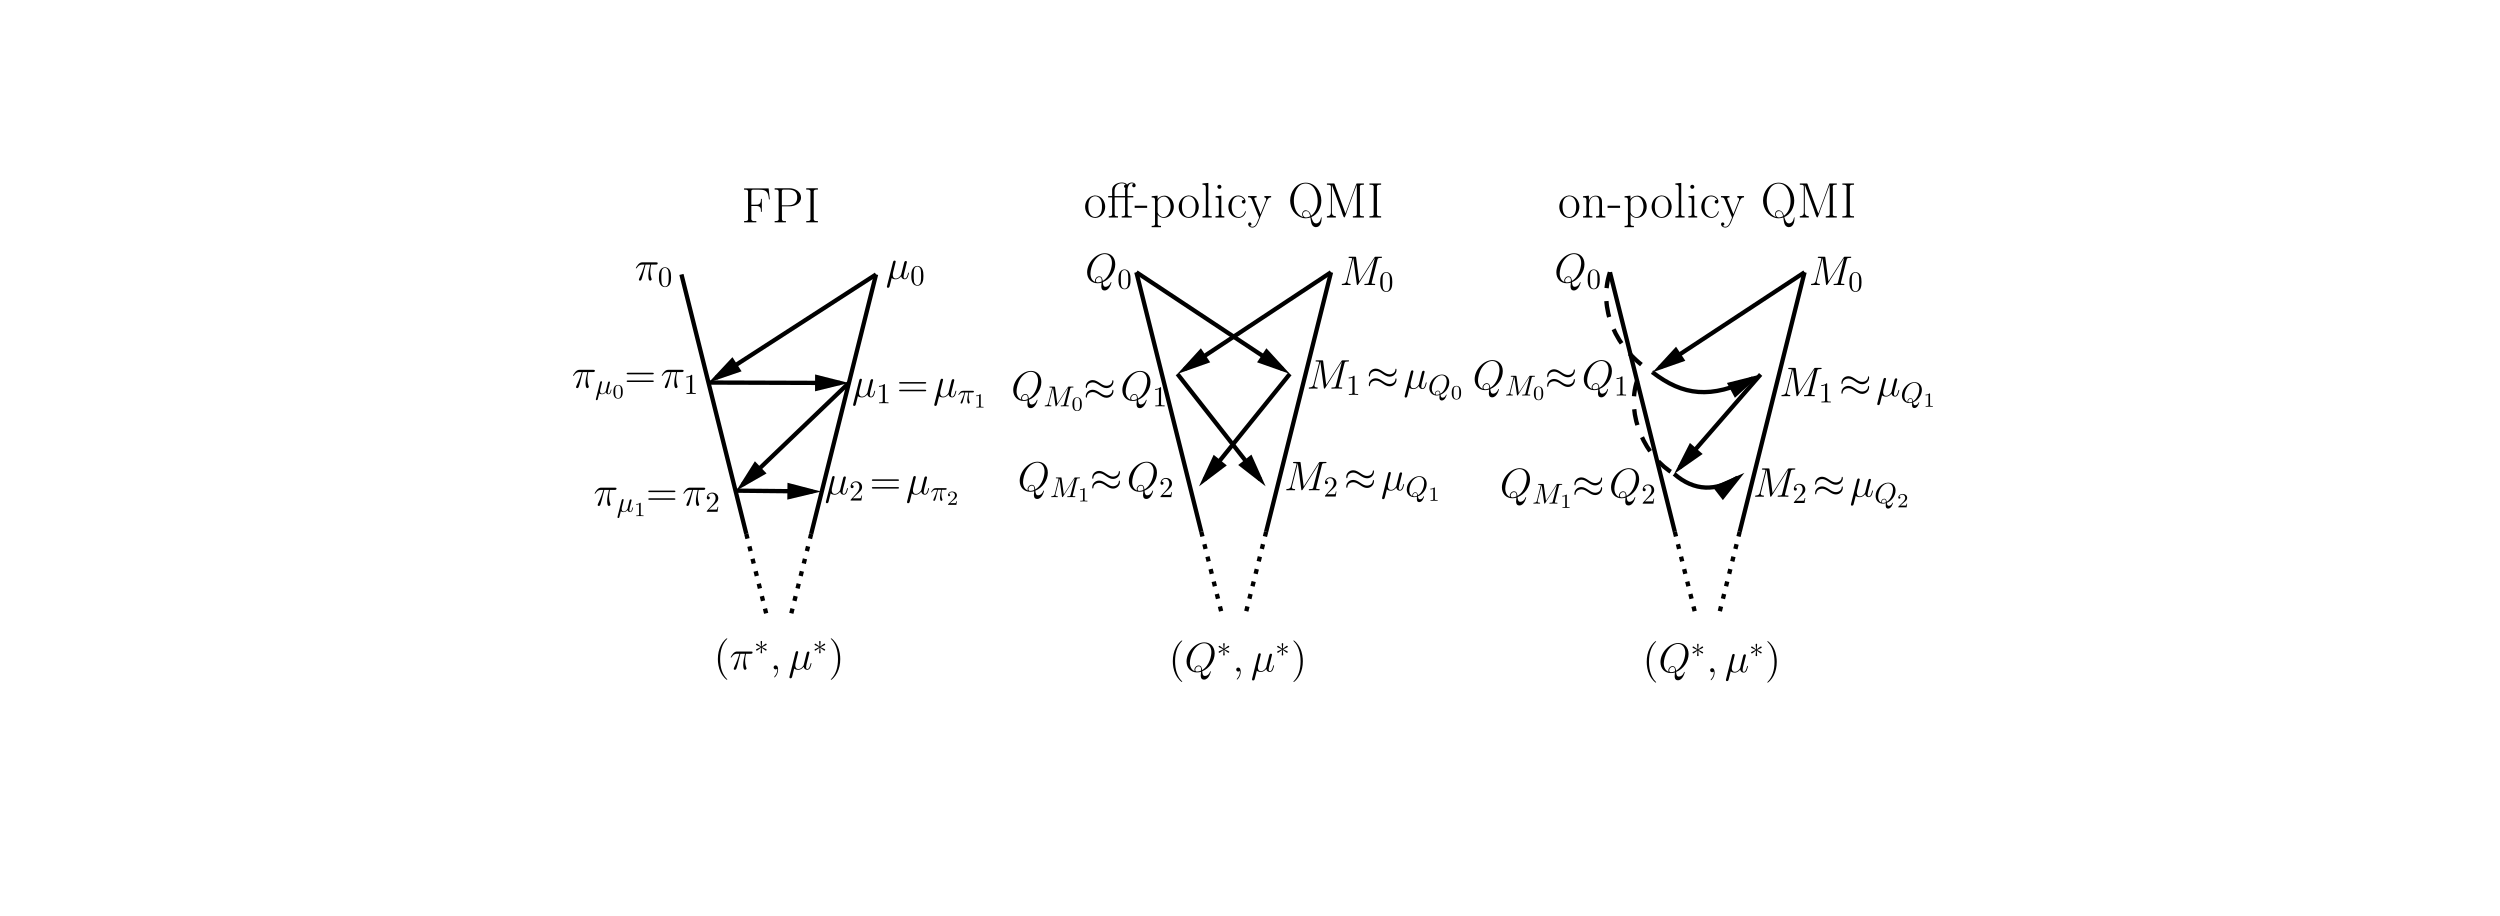 <?xml version="1.0" encoding="UTF-8"?>
<svg xmlns="http://www.w3.org/2000/svg" xmlns:xlink="http://www.w3.org/1999/xlink" width="481.91pt" height="176.625pt" viewBox="0 -60 481.91 316.625" version="1.1">
<defs>
<g>
<symbol overflow="visible" id="glyph0-0">
<path style="stroke:none;" d=""/>
</symbol>
<symbol overflow="visible" id="glyph0-1">
<path style="stroke:none;" d="M 4.656 3.484 C 4.656 3.438 4.656 3.406 4.422 3.172 C 2.984 1.719 2.188 -0.641 2.188 -3.578 C 2.188 -6.359 2.859 -8.75 4.516 -10.438 C 4.656 -10.578 4.656 -10.594 4.656 -10.641 C 4.656 -10.734 4.594 -10.75 4.531 -10.75 C 4.344 -10.75 3.172 -9.719 2.469 -8.312 C 1.734 -6.875 1.406 -5.328 1.406 -3.578 C 1.406 -2.297 1.609 -0.594 2.359 0.953 C 3.203 2.672 4.375 3.594 4.531 3.594 C 4.594 3.594 4.656 3.578 4.656 3.484 Z M 4.656 3.484 "/>
</symbol>
<symbol overflow="visible" id="glyph0-2">
<path style="stroke:none;" d="M 4.047 -3.578 C 4.047 -4.656 3.906 -6.438 3.094 -8.109 C 2.25 -9.828 1.078 -10.75 0.922 -10.75 C 0.859 -10.75 0.781 -10.734 0.781 -10.641 C 0.781 -10.594 0.781 -10.578 1.031 -10.328 C 2.469 -8.875 3.266 -6.516 3.266 -3.578 C 3.266 -0.797 2.594 1.594 0.938 3.281 C 0.781 3.406 0.781 3.438 0.781 3.484 C 0.781 3.578 0.859 3.594 0.922 3.594 C 1.109 3.594 2.281 2.562 2.984 1.156 C 3.719 -0.297 4.047 -1.844 4.047 -3.578 Z M 4.047 -3.578 "/>
</symbol>
<symbol overflow="visible" id="glyph0-3">
<path style="stroke:none;" d="M 9.688 -4.641 C 9.891 -4.641 10.141 -4.641 10.141 -4.906 C 10.141 -5.172 9.891 -5.172 9.688 -5.172 L 1.234 -5.172 C 1.031 -5.172 0.781 -5.172 0.781 -4.922 C 0.781 -4.641 1.016 -4.641 1.234 -4.641 Z M 9.688 -1.984 C 9.891 -1.984 10.141 -1.984 10.141 -2.234 C 10.141 -2.516 9.891 -2.516 9.688 -2.516 L 1.234 -2.516 C 1.031 -2.516 0.781 -2.516 0.781 -2.25 C 0.781 -1.984 1.016 -1.984 1.234 -1.984 Z M 9.688 -1.984 "/>
</symbol>
<symbol overflow="visible" id="glyph1-0">
<path style="stroke:none;" d=""/>
</symbol>
<symbol overflow="visible" id="glyph1-1">
<path style="stroke:none;" d="M 3.719 -5.406 L 5.328 -5.406 C 4.953 -3.797 4.703 -2.75 4.703 -1.609 C 4.703 -1.406 4.703 0.141 5.297 0.141 C 5.594 0.141 5.859 -0.125 5.859 -0.375 C 5.859 -0.438 5.859 -0.469 5.75 -0.688 C 5.359 -1.672 5.359 -2.906 5.359 -3.016 C 5.359 -3.094 5.359 -4.109 5.672 -5.406 L 7.266 -5.406 C 7.453 -5.406 7.938 -5.406 7.938 -5.859 C 7.938 -6.188 7.656 -6.188 7.406 -6.188 L 2.688 -6.188 C 2.359 -6.188 1.859 -6.188 1.203 -5.484 C 0.828 -5.062 0.375 -4.297 0.375 -4.219 C 0.375 -4.125 0.438 -4.109 0.531 -4.109 C 0.625 -4.109 0.641 -4.141 0.719 -4.234 C 1.469 -5.406 2.203 -5.406 2.562 -5.406 L 3.391 -5.406 C 3.062 -4.328 2.719 -3.078 1.531 -0.578 C 1.422 -0.344 1.422 -0.312 1.422 -0.234 C 1.422 0.078 1.672 0.141 1.812 0.141 C 2.219 0.141 2.344 -0.234 2.516 -0.828 C 2.734 -1.562 2.734 -1.594 2.891 -2.172 Z M 3.719 -5.406 "/>
</symbol>
<symbol overflow="visible" id="glyph1-2">
<path style="stroke:none;" d="M 2.797 0.062 C 2.797 -0.781 2.531 -1.391 1.938 -1.391 C 1.484 -1.391 1.25 -1.016 1.25 -0.703 C 1.25 -0.391 1.469 0 1.953 0 C 2.141 0 2.297 -0.062 2.422 -0.188 C 2.453 -0.219 2.469 -0.219 2.484 -0.219 C 2.516 -0.219 2.516 -0.016 2.516 0.062 C 2.516 0.531 2.422 1.469 1.594 2.391 C 1.438 2.562 1.438 2.594 1.438 2.625 C 1.438 2.703 1.5 2.766 1.578 2.766 C 1.688 2.766 2.797 1.703 2.797 0.062 Z M 2.797 0.062 "/>
</symbol>
<symbol overflow="visible" id="glyph1-3">
<path style="stroke:none;" d="M 2.062 -0.312 C 2.422 0.016 2.953 0.141 3.438 0.141 C 4.359 0.141 4.984 -0.469 5.328 -0.922 C 5.469 -0.156 6.062 0.141 6.562 0.141 C 7 0.141 7.344 -0.109 7.609 -0.625 C 7.828 -1.125 8.031 -2 8.031 -2.047 C 8.031 -2.125 7.969 -2.188 7.891 -2.188 C 7.766 -2.188 7.75 -2.109 7.688 -1.891 C 7.469 -1.047 7.203 -0.141 6.609 -0.141 C 6.203 -0.141 6.172 -0.516 6.172 -0.797 C 6.172 -1.141 6.297 -1.656 6.391 -2.078 L 6.797 -3.625 C 6.859 -3.906 7.016 -4.547 7.078 -4.812 C 7.172 -5.156 7.328 -5.766 7.328 -5.828 C 7.328 -6.031 7.156 -6.188 6.938 -6.188 C 6.812 -6.188 6.516 -6.125 6.391 -5.688 L 5.391 -1.703 C 5.328 -1.422 5.328 -1.391 5.141 -1.156 C 4.969 -0.922 4.406 -0.141 3.5 -0.141 C 2.703 -0.141 2.438 -0.734 2.438 -1.406 C 2.438 -1.828 2.562 -2.328 2.625 -2.562 L 3.266 -5.156 C 3.344 -5.422 3.453 -5.875 3.453 -5.969 C 3.453 -6.203 3.266 -6.328 3.078 -6.328 C 2.953 -6.328 2.641 -6.281 2.531 -5.828 L 0.438 2.484 C 0.438 2.547 0.406 2.641 0.406 2.719 C 0.406 2.938 0.578 3.078 0.781 3.078 C 1.203 3.078 1.297 2.75 1.391 2.359 Z M 2.062 -0.312 "/>
</symbol>
<symbol overflow="visible" id="glyph1-4">
<path style="stroke:none;" d="M 6.109 -0.094 C 8.578 -1.078 10.406 -3.688 10.406 -6.281 C 10.406 -8.656 8.859 -10.094 6.859 -10.094 C 3.781 -10.094 0.688 -6.797 0.688 -3.484 C 0.688 -1.234 2.188 0.297 4.266 0.297 C 4.75 0.297 5.219 0.234 5.688 0.094 C 5.594 0.953 5.594 1.016 5.594 1.297 C 5.594 1.703 5.594 2.781 6.734 2.781 C 8.453 2.781 9.078 0.094 9.078 0.016 C 9.078 -0.078 9.016 -0.125 8.953 -0.125 C 8.859 -0.125 8.828 -0.062 8.797 0.094 C 8.484 1 7.734 1.516 7.094 1.516 C 6.375 1.516 6.188 1.016 6.109 -0.094 Z M 3.531 -0.156 C 2.391 -0.547 1.844 -1.734 1.844 -3.062 C 1.844 -4.062 2.219 -5.969 3.172 -7.422 C 4.234 -9.047 5.656 -9.781 6.766 -9.781 C 8.266 -9.781 9.266 -8.578 9.266 -6.719 C 9.266 -5.656 8.766 -2.094 6.062 -0.516 C 6 -1.25 5.797 -2.109 4.844 -2.109 C 4.078 -2.109 3.406 -1.328 3.406 -0.625 C 3.406 -0.469 3.469 -0.266 3.531 -0.156 Z M 5.703 -0.328 C 5.188 -0.094 4.75 -0.016 4.344 -0.016 C 4.203 -0.016 3.703 -0.016 3.703 -0.641 C 3.703 -1.156 4.203 -1.828 4.844 -1.828 C 5.562 -1.828 5.719 -1.328 5.719 -0.609 C 5.719 -0.531 5.719 -0.422 5.703 -0.328 Z M 5.703 -0.328 "/>
</symbol>
<symbol overflow="visible" id="glyph1-5">
<path style="stroke:none;" d="M 13.031 -8.75 C 13.156 -9.234 13.188 -9.375 14.203 -9.375 C 14.469 -9.375 14.609 -9.375 14.609 -9.656 C 14.609 -9.797 14.5 -9.797 14.234 -9.797 L 12.5 -9.797 C 12.156 -9.797 12.141 -9.781 11.984 -9.547 L 6.734 -1.281 L 5.672 -9.484 C 5.625 -9.797 5.609 -9.797 5.234 -9.797 L 3.453 -9.797 C 3.188 -9.797 3.062 -9.797 3.062 -9.531 C 3.062 -9.375 3.188 -9.375 3.406 -9.375 C 4.281 -9.375 4.281 -9.266 4.281 -9.109 C 4.281 -9.078 4.281 -9 4.219 -8.781 L 2.375 -1.469 C 2.203 -0.781 1.875 -0.453 0.922 -0.422 C 0.875 -0.422 0.703 -0.406 0.703 -0.156 C 0.703 0 0.828 0 0.891 0 C 1.172 0 1.906 -0.031 2.188 -0.031 L 2.891 -0.031 C 3.078 -0.031 3.328 0 3.531 0 C 3.625 0 3.781 0 3.781 -0.266 C 3.781 -0.406 3.641 -0.422 3.578 -0.422 C 3.109 -0.438 2.656 -0.516 2.656 -1.031 C 2.656 -1.172 2.656 -1.188 2.719 -1.391 L 4.688 -9.297 L 4.703 -9.297 L 5.891 -0.391 C 5.938 -0.047 5.953 0 6.078 0 C 6.234 0 6.312 -0.109 6.391 -0.25 L 12.156 -9.359 L 10.078 -1.062 C 9.953 -0.562 9.922 -0.422 8.922 -0.422 C 8.656 -0.422 8.5 -0.422 8.5 -0.156 C 8.5 0 8.641 0 8.719 0 C 8.969 0 9.25 -0.031 9.5 -0.031 L 11.188 -0.031 C 11.438 -0.031 11.734 0 11.984 0 C 12.094 0 12.25 0 12.25 -0.266 C 12.25 -0.422 12.125 -0.422 11.906 -0.422 C 11.031 -0.422 11.031 -0.531 11.031 -0.672 C 11.031 -0.688 11.031 -0.781 11.062 -0.906 Z M 13.031 -8.75 "/>
</symbol>
<symbol overflow="visible" id="glyph2-0">
<path style="stroke:none;" d=""/>
</symbol>
<symbol overflow="visible" id="glyph2-1">
<path style="stroke:none;" d="M 2.734 -4.25 C 2.75 -4.391 2.75 -4.641 2.5 -4.641 C 2.328 -4.641 2.203 -4.5 2.234 -4.375 L 2.234 -4.25 L 2.375 -2.703 L 1.094 -3.625 C 1 -3.672 0.984 -3.703 0.922 -3.703 C 0.781 -3.703 0.641 -3.562 0.641 -3.422 C 0.641 -3.266 0.75 -3.219 0.844 -3.172 L 2.266 -2.5 L 0.891 -1.828 C 0.734 -1.75 0.641 -1.703 0.641 -1.562 C 0.641 -1.406 0.781 -1.281 0.922 -1.281 C 0.984 -1.281 1 -1.281 1.25 -1.469 L 2.375 -2.266 L 2.219 -0.594 C 2.219 -0.391 2.406 -0.344 2.484 -0.344 C 2.609 -0.344 2.75 -0.406 2.75 -0.594 L 2.609 -2.266 L 3.875 -1.344 C 3.969 -1.297 3.984 -1.281 4.062 -1.281 C 4.203 -1.281 4.328 -1.422 4.328 -1.562 C 4.328 -1.703 4.234 -1.75 4.109 -1.812 C 3.516 -2.109 3.5 -2.109 2.719 -2.484 L 4.094 -3.156 C 4.25 -3.234 4.328 -3.266 4.328 -3.422 C 4.328 -3.562 4.203 -3.703 4.062 -3.703 C 3.984 -3.703 3.969 -3.703 3.719 -3.516 L 2.609 -2.703 Z M 2.734 -4.25 "/>
</symbol>
<symbol overflow="visible" id="glyph3-0">
<path style="stroke:none;" d=""/>
</symbol>
<symbol overflow="visible" id="glyph3-1">
<path style="stroke:none;" d="M 0.969 -11.75 L 0.969 -11.297 L 1.391 -11.297 C 1.922 -11.297 2.359 -11.234 2.359 -10.609 C 2.359 -10.484 2.344 -10.344 2.344 -10.25 L 2.344 -1.562 C 2.344 -1.453 2.359 -1.328 2.359 -1.188 C 2.359 -0.516 1.859 -0.469 1.312 -0.469 L 0.969 -0.469 L 0.969 -0.016 L 5.203 -0.016 L 5.203 -0.469 C 4.969 -0.469 4.766 -0.453 4.547 -0.453 C 3.984 -0.453 3.484 -0.547 3.484 -1.203 L 3.484 -5.672 L 5.016 -5.672 C 5.578 -5.672 6.234 -5.625 6.562 -5.125 C 6.781 -4.797 6.797 -4.359 6.797 -3.938 L 6.797 -3.656 L 7.109 -3.656 L 7.109 -8.125 L 6.797 -8.125 L 6.797 -7.828 C 6.797 -6.953 6.578 -6.281 5.625 -6.141 C 5.328 -6.109 5.031 -6.109 4.719 -6.109 L 3.484 -6.109 L 3.484 -10.703 C 3.484 -11.125 3.609 -11.297 4.047 -11.297 L 6.266 -11.297 C 7.5 -11.297 8.844 -11.156 9.281 -9.609 C 9.438 -9.078 9.5 -8.5 9.562 -7.953 L 9.859 -7.953 L 9.453 -11.75 Z M 0.969 -11.75 "/>
</symbol>
<symbol overflow="visible" id="glyph3-2">
<path style="stroke:none;" d="M 0.984 -11.781 L 0.984 -11.328 L 1.391 -11.328 C 1.922 -11.328 2.375 -11.266 2.375 -10.609 C 2.375 -10.469 2.359 -10.344 2.359 -10.234 L 2.359 -1.516 C 2.359 -1.406 2.375 -1.281 2.375 -1.156 C 2.375 -0.516 1.859 -0.469 1.328 -0.469 L 0.984 -0.469 L 0.984 -0.016 L 4.875 -0.016 L 4.875 -0.469 C 4.719 -0.469 4.547 -0.453 4.391 -0.453 C 3.906 -0.453 3.5 -0.531 3.5 -1.156 L 3.5 -5.547 L 6.172 -5.547 C 7.766 -5.547 10.094 -6.375 10.094 -8.609 C 10.094 -10.625 8.047 -11.797 6.078 -11.797 C 5.781 -11.797 5.469 -11.781 5.188 -11.781 Z M 3.469 -5.906 L 3.469 -10.734 C 3.469 -11.25 3.703 -11.328 4.094 -11.328 L 5.906 -11.328 C 6.766 -11.328 7.703 -11.109 8.266 -10.422 C 8.672 -9.922 8.781 -9.25 8.781 -8.609 C 8.781 -6.797 7.672 -5.906 5.703 -5.906 Z M 3.469 -5.906 "/>
</symbol>
<symbol overflow="visible" id="glyph3-3">
<path style="stroke:none;" d="M 0.891 -11.781 L 0.891 -11.328 L 1.344 -11.328 C 1.875 -11.328 2.359 -11.266 2.359 -10.609 C 2.359 -10.469 2.344 -10.344 2.344 -10.234 L 2.344 -1.531 C 2.344 -1.406 2.359 -1.297 2.359 -1.156 C 2.359 -0.531 1.859 -0.469 1.344 -0.469 L 0.891 -0.469 L 0.891 -0.016 L 4.922 -0.016 L 4.922 -0.469 L 4.484 -0.469 C 3.938 -0.469 3.469 -0.531 3.469 -1.188 C 3.469 -1.328 3.484 -1.453 3.484 -1.562 L 3.484 -10.266 C 3.484 -10.391 3.469 -10.5 3.469 -10.641 C 3.469 -11.266 3.984 -11.328 4.516 -11.328 L 4.922 -11.328 L 4.922 -11.781 Z M 0.891 -11.781 "/>
</symbol>
<symbol overflow="visible" id="glyph3-4">
<path style="stroke:none;" d="M 3.812 -7.625 C 1.734 -7.375 0.562 -5.547 0.562 -3.703 C 0.562 -1.891 1.781 0.125 4.094 0.125 C 6.141 0.125 7.5 -1.828 7.5 -3.719 C 7.5 -5.562 6.25 -7.625 4.016 -7.625 Z M 1.688 -3.375 C 1.688 -3.516 1.672 -3.656 1.672 -3.781 C 1.672 -5.031 1.859 -6.594 3.234 -7.188 C 3.5 -7.281 3.766 -7.359 4.031 -7.359 C 5.438 -7.359 6.219 -6.047 6.359 -4.75 C 6.375 -4.453 6.391 -4.156 6.391 -3.844 C 6.391 -2.891 6.312 -1.812 5.688 -1.031 C 5.266 -0.516 4.656 -0.188 4.016 -0.188 C 2.641 -0.188 1.891 -1.516 1.75 -2.703 C 1.719 -2.922 1.719 -3.156 1.688 -3.375 Z M 1.688 -3.375 "/>
</symbol>
<symbol overflow="visible" id="glyph3-5">
<path style="stroke:none;" d="M 0.688 -7.375 L 0.688 -6.922 L 0.953 -6.922 C 1.516 -6.922 1.844 -6.766 1.844 -6.062 L 1.844 -1.172 C 1.844 -0.578 1.641 -0.469 0.688 -0.469 L 0.688 -0.016 L 3.906 -0.016 L 3.906 -0.469 L 3.594 -0.469 C 3.188 -0.469 2.75 -0.516 2.75 -1.047 L 2.75 -4.344 C 2.75 -5.516 3.234 -7.281 4.953 -7.281 C 6.062 -7.281 6.312 -6.25 6.312 -5.25 L 6.312 -1.078 C 6.312 -0.5 5.844 -0.469 5.328 -0.469 L 5.172 -0.469 L 5.172 -0.016 L 8.391 -0.016 L 8.391 -0.469 L 8.109 -0.469 C 7.656 -0.469 7.234 -0.516 7.234 -1.062 L 7.234 -5.062 C 7.234 -5.703 7.219 -6.406 6.781 -6.906 C 6.344 -7.422 5.672 -7.562 5 -7.562 C 4 -7.562 2.938 -6.766 2.719 -5.797 L 2.703 -7.562 Z M 0.688 -7.375 "/>
</symbol>
<symbol overflow="visible" id="glyph3-6">
<path style="stroke:none;" d="M 0.172 -4.094 L 0.172 -3.344 L 4.484 -3.344 L 4.484 -4.094 Z M 0.172 -4.094 "/>
</symbol>
<symbol overflow="visible" id="glyph3-7">
<path style="stroke:none;" d="M 0.656 -7.375 L 0.656 -6.922 L 0.875 -6.922 C 1.391 -6.922 1.812 -6.859 1.812 -6.078 L 1.812 1.812 C 1.812 1.922 1.828 2.062 1.828 2.203 C 1.828 2.844 1.359 2.875 0.859 2.875 L 0.656 2.875 L 0.656 3.328 L 3.875 3.328 L 3.875 2.875 L 3.578 2.875 C 3.109 2.875 2.719 2.828 2.719 2.25 L 2.734 -1.062 C 3.109 -0.281 4.109 0.125 4.859 0.125 C 6.922 0.125 8.312 -1.812 8.312 -3.734 C 8.312 -5.25 7.594 -6.734 6.047 -7.391 C 5.719 -7.5 5.391 -7.562 5.062 -7.562 C 4.172 -7.562 3.078 -7.062 2.703 -6.297 L 2.688 -7.562 Z M 7.188 -3.406 C 7.094 -2.172 6.422 -0.156 4.719 -0.156 C 3.766 -0.156 2.719 -1.125 2.719 -1.953 L 2.719 -4.75 C 2.719 -4.938 2.703 -5.141 2.703 -5.359 C 2.703 -6.359 3.891 -7.25 4.891 -7.25 C 6.516 -7.25 7.203 -5.078 7.203 -3.703 C 7.203 -3.594 7.203 -3.5 7.188 -3.406 Z M 7.188 -3.406 "/>
</symbol>
<symbol overflow="visible" id="glyph3-8">
<path style="stroke:none;" d="M 0.688 -11.781 L 0.688 -11.328 L 0.844 -11.328 C 1.406 -11.328 1.844 -11.281 1.844 -10.438 L 1.844 -1.172 C 1.844 -0.547 1.547 -0.469 0.688 -0.469 L 0.688 -0.016 L 3.875 -0.016 L 3.875 -0.469 L 3.516 -0.469 C 3.094 -0.469 2.719 -0.516 2.719 -1.078 L 2.719 -11.969 Z M 0.688 -11.781 "/>
</symbol>
<symbol overflow="visible" id="glyph3-9">
<path style="stroke:none;" d="M 0.734 -7.375 L 0.734 -6.922 L 0.984 -6.922 C 1.531 -6.922 1.844 -6.766 1.844 -6.047 L 1.844 -1.172 C 1.844 -0.562 1.641 -0.469 0.688 -0.469 L 0.688 -0.016 L 3.75 -0.016 L 3.75 -0.469 L 3.516 -0.469 C 3.109 -0.469 2.719 -0.516 2.719 -1.062 L 2.719 -7.562 Z M 1.922 -11.312 C 1.547 -11.25 1.344 -10.922 1.344 -10.625 C 1.344 -10.297 1.625 -9.922 2.031 -9.922 C 2.469 -9.922 2.75 -10.266 2.75 -10.625 C 2.75 -10.938 2.484 -11.328 2.062 -11.328 C 2.016 -11.328 1.969 -11.312 1.922 -11.312 Z M 1.922 -11.312 "/>
</symbol>
<symbol overflow="visible" id="glyph3-10">
<path style="stroke:none;" d="M 6.125 -6.047 C 6.062 -6.062 5.969 -6.078 5.906 -6.078 C 5.547 -6.078 5.297 -5.781 5.297 -5.438 C 5.297 -5.078 5.594 -4.828 5.938 -4.828 C 6.281 -4.828 6.578 -5.078 6.578 -5.516 C 6.578 -6.797 5.219 -7.625 4.062 -7.625 C 1.891 -7.625 0.656 -5.547 0.656 -3.703 C 0.656 -1.688 2.062 0.125 4.203 0.125 C 5.344 0.125 6.359 -0.734 6.656 -1.828 C 6.703 -1.875 6.719 -1.969 6.719 -2.031 L 6.719 -2.078 C 6.719 -2.156 6.641 -2.172 6.594 -2.172 C 6.375 -2.172 6.375 -1.906 6.312 -1.75 C 5.938 -0.859 5.188 -0.188 4.219 -0.188 C 3.875 -0.188 3.516 -0.281 3.203 -0.484 C 2.078 -1.141 1.781 -2.562 1.781 -3.766 C 1.781 -5.109 2.219 -7.312 4.109 -7.312 C 4.953 -7.312 5.812 -6.812 6.125 -6.047 Z M 6.125 -6.047 "/>
</symbol>
<symbol overflow="visible" id="glyph3-11">
<path style="stroke:none;" d="M 0.281 -7.422 L 0.281 -6.969 L 0.516 -6.969 C 1.406 -6.969 1.531 -6.391 1.969 -5.25 C 2.562 -3.656 3.281 -2.078 3.906 -0.484 C 3.938 -0.359 4.062 -0.188 4.062 -0.031 C 4.062 0.266 3.781 0.734 3.656 1.047 C 3.328 1.922 2.844 3.188 1.75 3.188 C 1.406 3.188 1.125 3.047 0.859 2.828 C 1.188 2.797 1.453 2.625 1.453 2.266 C 1.453 1.953 1.203 1.688 0.875 1.688 C 0.547 1.688 0.312 1.922 0.312 2.266 C 0.312 3.031 1.078 3.469 1.75 3.469 C 2.984 3.469 3.547 2.188 3.938 1.203 L 4.453 -0.094 C 5.188 -1.906 5.984 -3.719 6.688 -5.578 C 7.031 -6.281 7.281 -6.969 8.25 -6.969 L 8.25 -7.422 L 5.906 -7.422 L 5.906 -6.969 C 6.266 -6.969 6.562 -6.656 6.562 -6.344 C 6.562 -6.062 6.422 -5.75 6.312 -5.516 C 5.812 -4.25 5.281 -3.031 4.797 -1.75 C 4.719 -1.562 4.625 -1.375 4.578 -1.188 L 4.562 -1.188 C 4.531 -1.359 4.438 -1.531 4.375 -1.688 L 4.031 -2.531 C 3.562 -3.703 3.062 -4.906 2.594 -6.078 C 2.531 -6.219 2.438 -6.406 2.438 -6.562 L 2.438 -6.594 C 2.484 -6.953 2.969 -6.969 3.234 -6.969 L 3.234 -7.422 Z M 0.281 -7.422 "/>
</symbol>
<symbol overflow="visible" id="glyph3-12">
<path style="stroke:none;" d="M 7.906 -0.016 C 7.938 0.359 8 0.719 8.047 1.109 C 8.219 2.078 8.469 3.188 9.734 3.328 C 11.469 3.328 11.766 1.344 11.766 0.172 L 11.766 0.062 C 11.766 -0.016 11.719 -0.125 11.656 -0.125 C 11.5 -0.125 11.469 2.016 9.844 2.016 C 8.812 2.016 8.5 0.719 8.234 -0.156 C 10.5 -1.141 11.672 -3.531 11.672 -5.875 C 11.672 -8.938 9.562 -12.047 6.281 -12.047 C 3.047 -12.047 0.891 -8.922 0.891 -5.891 C 0.891 -3.156 2.516 -0.375 5.531 0.203 C 5.766 0.234 6.031 0.266 6.266 0.266 C 6.859 0.266 7.328 0.125 7.906 -0.016 Z M 8.094 -0.609 C 7.922 -1.547 7.297 -2.516 6.141 -2.516 C 5.438 -2.422 5.031 -1.75 5.031 -1.141 C 5.031 -0.797 5.141 -0.453 5.375 -0.188 C 2.906 -0.984 2.172 -3.719 2.172 -5.922 C 2.172 -8.281 3.281 -11.75 6.25 -11.75 C 9.328 -11.75 10.406 -8.125 10.406 -5.766 C 10.406 -3.812 9.812 -1.797 8.094 -0.609 Z M 7.828 -0.453 C 7.359 -0.219 6.859 -0.047 6.312 -0.047 C 5.734 -0.047 5.297 -0.562 5.297 -1.141 C 5.297 -1.797 5.797 -2.234 6.375 -2.234 C 7.375 -2.234 7.625 -1.297 7.828 -0.453 Z M 7.828 -0.453 "/>
</symbol>
<symbol overflow="visible" id="glyph3-13">
<path style="stroke:none;" d="M 1.016 -11.781 L 1.016 -11.328 L 1.469 -11.328 C 1.969 -11.328 2.406 -11.266 2.406 -10.609 C 2.406 -10.469 2.391 -10.344 2.391 -10.234 L 2.391 -1.719 C 2.391 -0.672 1.734 -0.469 1.016 -0.469 L 1.016 -0.016 L 4.109 -0.016 L 4.109 -0.469 C 3.234 -0.469 2.734 -0.859 2.734 -1.781 L 2.75 -11.281 C 3.031 -10.344 3.438 -9.406 3.781 -8.469 C 4.5 -6.547 5.219 -4.609 5.922 -2.672 C 6.188 -1.984 6.656 -0.062 7.031 -0.016 C 7.297 -0.016 7.828 -1.797 8.141 -2.656 C 9.094 -5.234 10.016 -7.828 11 -10.422 C 11.125 -10.734 11.281 -11.047 11.344 -11.375 L 11.359 -1.172 C 11.359 -0.5 10.844 -0.469 10.172 -0.469 L 9.984 -0.469 L 9.984 -0.016 L 13.797 -0.016 L 13.797 -0.469 L 13.359 -0.469 C 12.828 -0.469 12.391 -0.531 12.391 -1.156 C 12.391 -1.281 12.422 -1.406 12.422 -1.516 L 12.422 -10.234 C 12.422 -10.344 12.391 -10.469 12.391 -10.609 C 12.391 -11.281 12.891 -11.328 13.453 -11.328 L 13.797 -11.328 L 13.797 -11.781 L 11.484 -11.781 L 11.25 -11.75 L 10.938 -11 L 7.422 -1.406 L 3.703 -11.5 L 3.578 -11.75 L 3.344 -11.781 Z M 1.016 -11.781 "/>
</symbol>
<symbol overflow="visible" id="glyph3-14">
<path style="stroke:none;" d="M 1.812 -7.422 L 0.438 -7.422 L 0.438 -6.969 L 1.812 -6.969 L 1.812 -1.078 C 1.812 -0.484 1.359 -0.469 0.75 -0.469 L 0.656 -0.469 L 0.656 -0.016 L 3.844 -0.016 L 3.844 -0.469 L 3.531 -0.469 C 3.094 -0.469 2.688 -0.516 2.688 -1.078 L 2.688 -6.969 L 6.281 -6.969 L 6.281 -1.078 C 6.281 -0.484 5.844 -0.469 5.234 -0.469 L 5.125 -0.469 L 5.125 -0.016 L 8.609 -0.016 L 8.609 -0.469 L 8.125 -0.469 C 7.609 -0.469 7.156 -0.531 7.156 -1.141 L 7.156 -6.969 L 9.125 -6.969 L 9.125 -7.422 L 7.125 -7.422 L 7.125 -9.75 C 7.188 -10.578 7.594 -11.719 8.5 -11.828 L 8.578 -11.828 C 8.781 -11.828 9.109 -11.781 9.266 -11.625 C 8.938 -11.625 8.75 -11.297 8.75 -11.047 C 8.75 -10.781 8.922 -10.5 9.234 -10.453 C 9.688 -10.453 9.938 -10.672 9.938 -11.047 C 9.938 -11.766 9.234 -12.109 8.641 -12.109 C 7.922 -12.109 7.469 -11.781 6.953 -11.359 C 6.609 -11.969 5.734 -12.109 5.172 -12.109 C 3.781 -12.109 1.969 -11.344 1.812 -9.734 Z M 6.375 -10.234 C 6.281 -9.938 6.281 -9.656 6.281 -9.359 L 6.281 -7.422 L 2.656 -7.422 L 2.656 -9.281 C 2.656 -10.859 3.766 -11.828 5.141 -11.828 C 5.609 -11.828 6.141 -11.703 6.531 -11.406 C 6.203 -11.406 5.922 -11.141 5.922 -10.797 C 5.922 -10.516 6.109 -10.297 6.375 -10.234 Z M 6.375 -10.234 "/>
</symbol>
<symbol overflow="visible" id="glyph4-0">
<path style="stroke:none;" d=""/>
</symbol>
<symbol overflow="visible" id="glyph4-1">
<path style="stroke:none;" d="M 4.578 -3.188 C 4.578 -3.984 4.531 -4.781 4.188 -5.516 C 3.734 -6.484 2.906 -6.641 2.5 -6.641 C 1.891 -6.641 1.172 -6.375 0.75 -5.453 C 0.438 -4.766 0.391 -3.984 0.391 -3.188 C 0.391 -2.438 0.422 -1.547 0.844 -0.781 C 1.266 0.016 2 0.219 2.484 0.219 C 3.016 0.219 3.781 0.016 4.219 -0.938 C 4.531 -1.625 4.578 -2.406 4.578 -3.188 Z M 2.484 0 C 2.094 0 1.5 -0.25 1.328 -1.203 C 1.219 -1.797 1.219 -2.719 1.219 -3.312 C 1.219 -3.953 1.219 -4.609 1.297 -5.141 C 1.484 -6.328 2.234 -6.422 2.484 -6.422 C 2.812 -6.422 3.469 -6.234 3.656 -5.25 C 3.766 -4.688 3.766 -3.938 3.766 -3.312 C 3.766 -2.562 3.766 -1.891 3.656 -1.25 C 3.5 -0.297 2.938 0 2.484 0 Z M 2.484 0 "/>
</symbol>
<symbol overflow="visible" id="glyph4-2">
<path style="stroke:none;" d="M 2.938 -6.375 C 2.938 -6.625 2.938 -6.641 2.703 -6.641 C 2.078 -6 1.203 -6 0.891 -6 L 0.891 -5.688 C 1.094 -5.688 1.672 -5.688 2.188 -5.953 L 2.188 -0.781 C 2.188 -0.422 2.156 -0.312 1.266 -0.312 L 0.953 -0.312 L 0.953 0 C 1.297 -0.031 2.156 -0.031 2.562 -0.031 C 2.953 -0.031 3.828 -0.031 4.172 0 L 4.172 -0.312 L 3.859 -0.312 C 2.953 -0.312 2.938 -0.422 2.938 -0.781 Z M 2.938 -6.375 "/>
</symbol>
<symbol overflow="visible" id="glyph4-3">
<path style="stroke:none;" d="M 1.266 -0.766 L 2.328 -1.797 C 3.875 -3.172 4.469 -3.703 4.469 -4.703 C 4.469 -5.844 3.578 -6.641 2.359 -6.641 C 1.234 -6.641 0.5 -5.719 0.5 -4.828 C 0.5 -4.281 1 -4.281 1.031 -4.281 C 1.203 -4.281 1.547 -4.391 1.547 -4.812 C 1.547 -5.062 1.359 -5.328 1.016 -5.328 C 0.938 -5.328 0.922 -5.328 0.891 -5.312 C 1.109 -5.969 1.656 -6.328 2.234 -6.328 C 3.141 -6.328 3.562 -5.516 3.562 -4.703 C 3.562 -3.906 3.078 -3.125 2.516 -2.5 L 0.609 -0.375 C 0.5 -0.266 0.5 -0.234 0.5 0 L 4.203 0 L 4.469 -1.734 L 4.234 -1.734 C 4.172 -1.438 4.109 -1 4 -0.844 C 3.938 -0.766 3.281 -0.766 3.062 -0.766 Z M 1.266 -0.766 "/>
</symbol>
<symbol overflow="visible" id="glyph5-0">
<path style="stroke:none;" d=""/>
</symbol>
<symbol overflow="visible" id="glyph5-1">
<path style="stroke:none;" d="M 2.297 -3.5 C 2.359 -3.703 2.453 -4.094 2.453 -4.141 C 2.453 -4.312 2.328 -4.406 2.156 -4.406 C 2.141 -4.406 1.859 -4.391 1.766 -4.047 L 0.328 1.719 C 0.297 1.844 0.297 1.859 0.297 1.891 C 0.297 2.031 0.406 2.156 0.578 2.156 C 0.781 2.156 0.906 1.969 0.922 1.938 C 0.969 1.859 1.094 1.328 1.469 -0.203 C 1.797 0.062 2.25 0.109 2.438 0.109 C 3.141 0.109 3.531 -0.344 3.766 -0.625 C 3.859 -0.172 4.234 0.109 4.672 0.109 C 5.016 0.109 5.25 -0.125 5.406 -0.438 C 5.578 -0.797 5.703 -1.406 5.703 -1.422 C 5.703 -1.531 5.609 -1.531 5.578 -1.531 C 5.484 -1.531 5.469 -1.484 5.438 -1.344 C 5.281 -0.703 5.094 -0.109 4.688 -0.109 C 4.422 -0.109 4.391 -0.375 4.391 -0.562 C 4.391 -0.781 4.5 -1.25 4.578 -1.609 L 4.859 -2.688 C 4.891 -2.828 5 -3.203 5.031 -3.359 C 5.078 -3.594 5.188 -3.969 5.188 -4.031 C 5.188 -4.203 5.047 -4.297 4.891 -4.297 C 4.844 -4.297 4.578 -4.281 4.5 -3.953 L 4.031 -2.078 C 3.922 -1.578 3.812 -1.172 3.781 -1.062 C 3.766 -1.016 3.297 -0.109 2.484 -0.109 C 1.984 -0.109 1.75 -0.438 1.75 -0.984 C 1.75 -1.266 1.812 -1.547 1.891 -1.828 Z M 2.297 -3.5 "/>
</symbol>
<symbol overflow="visible" id="glyph5-2">
<path style="stroke:none;" d="M 2.641 -3.719 L 3.766 -3.719 C 3.438 -2.25 3.344 -1.812 3.344 -1.141 C 3.344 -1 3.344 -0.734 3.422 -0.391 C 3.531 0.047 3.641 0.109 3.781 0.109 C 3.984 0.109 4.203 -0.062 4.203 -0.266 C 4.203 -0.328 4.203 -0.344 4.141 -0.484 C 3.844 -1.203 3.844 -1.859 3.844 -2.141 C 3.844 -2.656 3.922 -3.203 4.031 -3.719 L 5.156 -3.719 C 5.297 -3.719 5.656 -3.719 5.656 -4.062 C 5.656 -4.297 5.438 -4.297 5.25 -4.297 L 1.906 -4.297 C 1.688 -4.297 1.312 -4.297 0.875 -3.828 C 0.531 -3.438 0.266 -2.984 0.266 -2.938 C 0.266 -2.922 0.266 -2.828 0.391 -2.828 C 0.469 -2.828 0.484 -2.875 0.547 -2.953 C 1.031 -3.719 1.609 -3.719 1.812 -3.719 L 2.375 -3.719 C 2.062 -2.516 1.531 -1.312 1.109 -0.406 C 1.031 -0.25 1.031 -0.234 1.031 -0.156 C 1.031 0.031 1.188 0.109 1.312 0.109 C 1.609 0.109 1.688 -0.172 1.812 -0.531 C 1.953 -1 1.953 -1.016 2.078 -1.516 Z M 2.641 -3.719 "/>
</symbol>
<symbol overflow="visible" id="glyph5-3">
<path style="stroke:none;" d="M 9.234 -6.047 C 9.328 -6.406 9.344 -6.5 10.094 -6.5 C 10.312 -6.5 10.406 -6.5 10.406 -6.703 C 10.406 -6.812 10.312 -6.812 10.141 -6.812 L 8.828 -6.812 C 8.562 -6.812 8.547 -6.812 8.438 -6.625 L 4.797 -0.938 L 4.016 -6.578 C 3.984 -6.812 3.969 -6.812 3.703 -6.812 L 2.344 -6.812 C 2.156 -6.812 2.047 -6.812 2.047 -6.625 C 2.047 -6.5 2.141 -6.5 2.328 -6.5 C 2.469 -6.5 2.641 -6.484 2.766 -6.484 C 2.922 -6.453 2.984 -6.438 2.984 -6.312 C 2.984 -6.281 2.969 -6.25 2.938 -6.125 L 1.672 -1.062 C 1.578 -0.656 1.406 -0.344 0.594 -0.312 C 0.547 -0.312 0.422 -0.297 0.422 -0.125 C 0.422 -0.031 0.484 0 0.562 0 C 0.875 0 1.219 -0.031 1.562 -0.031 C 1.891 -0.031 2.25 0 2.578 0 C 2.625 0 2.766 0 2.766 -0.203 C 2.766 -0.312 2.656 -0.312 2.578 -0.312 C 2.016 -0.312 1.906 -0.516 1.906 -0.75 C 1.906 -0.812 1.906 -0.875 1.938 -0.984 L 3.297 -6.406 L 3.312 -6.406 L 4.172 -0.234 C 4.188 -0.109 4.203 0 4.312 0 C 4.422 0 4.484 -0.109 4.531 -0.172 L 8.562 -6.484 L 8.578 -6.484 L 7.141 -0.781 C 7.047 -0.391 7.031 -0.312 6.234 -0.312 C 6.078 -0.312 5.969 -0.312 5.969 -0.125 C 5.969 0 6.078 0 6.109 0 C 6.391 0 7.062 -0.031 7.344 -0.031 C 7.75 -0.031 8.188 0 8.594 0 C 8.656 0 8.781 0 8.781 -0.203 C 8.781 -0.312 8.688 -0.312 8.5 -0.312 C 8.141 -0.312 7.859 -0.312 7.859 -0.484 C 7.859 -0.531 7.859 -0.547 7.906 -0.734 Z M 9.234 -6.047 "/>
</symbol>
<symbol overflow="visible" id="glyph5-4">
<path style="stroke:none;" d="M 4.359 -0.062 C 5.906 -0.641 7.375 -2.422 7.375 -4.344 C 7.375 -5.953 6.312 -7.031 4.828 -7.031 C 2.688 -7.031 0.484 -4.766 0.484 -2.438 C 0.484 -0.781 1.609 0.219 3.047 0.219 C 3.297 0.219 3.625 0.172 4.016 0.062 C 3.984 0.688 3.984 0.703 3.984 0.844 C 3.984 1.156 3.984 1.938 4.812 1.938 C 5.984 1.938 6.469 0.109 6.469 0 C 6.469 -0.062 6.406 -0.094 6.359 -0.094 C 6.281 -0.094 6.266 -0.047 6.234 0.016 C 6 0.719 5.422 0.969 5.078 0.969 C 4.609 0.969 4.469 0.703 4.359 -0.062 Z M 2.484 -0.141 C 1.703 -0.453 1.359 -1.219 1.359 -2.125 C 1.359 -2.812 1.625 -4.234 2.375 -5.297 C 3.109 -6.312 4.047 -6.781 4.781 -6.781 C 5.766 -6.781 6.5 -6 6.5 -4.672 C 6.5 -3.672 5.984 -1.328 4.312 -0.406 C 4.266 -0.75 4.172 -1.469 3.438 -1.469 C 2.906 -1.469 2.422 -0.984 2.422 -0.453 C 2.422 -0.266 2.484 -0.156 2.484 -0.141 Z M 3.094 -0.031 C 2.953 -0.031 2.641 -0.031 2.641 -0.453 C 2.641 -0.859 3.016 -1.25 3.438 -1.25 C 3.859 -1.25 4.047 -1.016 4.047 -0.406 C 4.047 -0.266 4.031 -0.25 3.938 -0.203 C 3.672 -0.094 3.375 -0.031 3.094 -0.031 Z M 3.094 -0.031 "/>
</symbol>
<symbol overflow="visible" id="glyph6-0">
<path style="stroke:none;" d=""/>
</symbol>
<symbol overflow="visible" id="glyph6-1">
<path style="stroke:none;" d="M 3.594 -2.219 C 3.594 -2.984 3.5 -3.547 3.188 -4.031 C 2.969 -4.344 2.531 -4.625 1.984 -4.625 C 0.359 -4.625 0.359 -2.719 0.359 -2.219 C 0.359 -1.719 0.359 0.141 1.984 0.141 C 3.594 0.141 3.594 -1.719 3.594 -2.219 Z M 1.984 -0.062 C 1.656 -0.062 1.234 -0.25 1.094 -0.812 C 1 -1.219 1 -1.797 1 -2.312 C 1 -2.828 1 -3.359 1.094 -3.734 C 1.25 -4.281 1.688 -4.438 1.984 -4.438 C 2.359 -4.438 2.719 -4.203 2.844 -3.797 C 2.953 -3.422 2.969 -2.922 2.969 -2.312 C 2.969 -1.797 2.969 -1.281 2.875 -0.844 C 2.734 -0.203 2.266 -0.062 1.984 -0.062 Z M 1.984 -0.062 "/>
</symbol>
<symbol overflow="visible" id="glyph6-2">
<path style="stroke:none;" d="M 2.328 -4.438 C 2.328 -4.625 2.328 -4.625 2.125 -4.625 C 1.672 -4.188 1.047 -4.188 0.766 -4.188 L 0.766 -3.938 C 0.922 -3.938 1.391 -3.938 1.766 -4.125 L 1.766 -0.578 C 1.766 -0.344 1.766 -0.25 1.078 -0.25 L 0.812 -0.25 L 0.812 0 C 0.938 0 1.797 -0.031 2.047 -0.031 C 2.266 -0.031 3.141 0 3.297 0 L 3.297 -0.25 L 3.031 -0.25 C 2.328 -0.25 2.328 -0.344 2.328 -0.578 Z M 2.328 -4.438 "/>
</symbol>
<symbol overflow="visible" id="glyph6-3">
<path style="stroke:none;" d="M 3.516 -1.266 L 3.281 -1.266 C 3.266 -1.109 3.188 -0.703 3.094 -0.641 C 3.047 -0.594 2.516 -0.594 2.406 -0.594 L 1.125 -0.594 C 1.859 -1.234 2.109 -1.438 2.516 -1.766 C 3.031 -2.172 3.516 -2.609 3.516 -3.266 C 3.516 -4.109 2.781 -4.625 1.891 -4.625 C 1.031 -4.625 0.438 -4.016 0.438 -3.375 C 0.438 -3.031 0.734 -2.984 0.812 -2.984 C 0.969 -2.984 1.172 -3.109 1.172 -3.359 C 1.172 -3.484 1.125 -3.734 0.766 -3.734 C 0.984 -4.219 1.453 -4.375 1.781 -4.375 C 2.484 -4.375 2.844 -3.828 2.844 -3.266 C 2.844 -2.656 2.406 -2.188 2.188 -1.938 L 0.516 -0.266 C 0.438 -0.203 0.438 -0.188 0.438 0 L 3.312 0 Z M 3.516 -1.266 "/>
</symbol>
<symbol overflow="visible" id="glyph7-0">
<path style="stroke:none;" d=""/>
</symbol>
<symbol overflow="visible" id="glyph7-1">
<path style="stroke:none;" d="M 10.359 -6.484 C 10.359 -6.781 10.25 -6.906 10.156 -6.906 C 10.094 -6.906 9.969 -6.859 9.953 -6.531 C 9.891 -5.531 8.891 -4.953 7.953 -4.953 C 7.125 -4.953 6.406 -5.391 5.672 -5.891 C 4.891 -6.406 4.109 -6.922 3.188 -6.922 C 1.844 -6.922 0.781 -5.906 0.781 -4.594 C 0.781 -4.281 0.906 -4.156 0.984 -4.156 C 1.141 -4.156 1.188 -4.438 1.188 -4.484 C 1.266 -5.688 2.438 -6.125 3.188 -6.125 C 4.016 -6.125 4.734 -5.688 5.484 -5.172 C 6.25 -4.656 7.031 -4.141 7.953 -4.141 C 9.297 -4.141 10.359 -5.156 10.359 -6.484 Z M 10.359 -3.125 C 10.359 -3.547 10.188 -3.578 10.156 -3.578 C 10.094 -3.578 9.969 -3.5 9.953 -3.188 C 9.891 -2.188 8.891 -1.609 7.953 -1.609 C 7.125 -1.609 6.406 -2.047 5.672 -2.547 C 4.891 -3.062 4.109 -3.578 3.188 -3.578 C 1.844 -3.578 0.781 -2.562 0.781 -1.25 C 0.781 -0.938 0.906 -0.812 0.984 -0.812 C 1.141 -0.812 1.188 -1.094 1.188 -1.141 C 1.266 -2.359 2.438 -2.781 3.188 -2.781 C 4.016 -2.781 4.734 -2.344 5.484 -1.844 C 6.25 -1.312 7.031 -0.797 7.953 -0.797 C 9.328 -0.797 10.359 -1.859 10.359 -3.125 Z M 10.359 -3.125 "/>
</symbol>
</g>
</defs>
<g id="surface1">
<path style="fill:none;stroke-width:1.494;stroke-linecap:butt;stroke-linejoin:miter;stroke:rgb(0%,0%,0%);stroke-opacity:1;stroke-miterlimit:10;" d="M 75.192 -37.36 L 97.606 -127.024 " transform="matrix(1,0,0,-1,-30.708,-2.528)"/>
<path style="fill:none;stroke-width:1.494;stroke-linecap:butt;stroke-linejoin:miter;stroke:rgb(0%,0%,0%);stroke-opacity:1;stroke-miterlimit:10;" d="M 142.438 -37.36 L 120.024 -127.024 " transform="matrix(1,0,0,-1,-30.708,-2.528)"/>
<path style="fill:none;stroke-width:1.494;stroke-linecap:butt;stroke-linejoin:miter;stroke:rgb(0%,0%,0%);stroke-opacity:1;stroke-dasharray:1.684,2.75;stroke-miterlimit:10;" d="M 97.606 -127.024 L 105.079 -156.915 " transform="matrix(1,0,0,-1,-30.708,-2.528)"/>
<path style="fill:none;stroke-width:1.494;stroke-linecap:butt;stroke-linejoin:miter;stroke:rgb(0%,0%,0%);stroke-opacity:1;stroke-dasharray:1.684,2.75;stroke-miterlimit:10;" d="M 120.024 -127.024 L 112.552 -156.915 " transform="matrix(1,0,0,-1,-30.708,-2.528)"/>
<path style="fill:none;stroke-width:1.494;stroke-linecap:butt;stroke-linejoin:miter;stroke:rgb(0%,0%,0%);stroke-opacity:1;stroke-miterlimit:10;" d="M 142.438 -37.36 L 87.118 -73.098 " transform="matrix(1,0,0,-1,-30.708,-2.528)"/>
<path style=" stroke:none;fill-rule:nonzero;fill:rgb(0%,0%,0%);fill-opacity:1;" d="M 62.109 63.422 L 53.898 72.191 L 65.27 68.316 Z M 62.109 63.422 "/>
<path style="fill:none;stroke-width:1.494;stroke-linecap:butt;stroke-linejoin:miter;stroke:rgb(0%,0%,0%);stroke-opacity:1;stroke-miterlimit:10;" d="M 84.606 -74.719 L 130.036 -74.864 " transform="matrix(1,0,0,-1,-30.708,-2.528)"/>
<path style=" stroke:none;fill-rule:nonzero;fill:rgb(0%,0%,0%);fill-opacity:1;" d="M 90.652 75.219 L 102.316 72.344 L 90.672 69.391 Z M 90.652 75.219 "/>
<path style="fill:none;stroke-width:1.494;stroke-linecap:butt;stroke-linejoin:miter;stroke:rgb(0%,0%,0%);stroke-opacity:1;stroke-miterlimit:10;" d="M 133.024 -74.872 L 96.329 -110.012 " transform="matrix(1,0,0,-1,-30.708,-2.528)"/>
<path style=" stroke:none;fill-rule:nonzero;fill:rgb(0%,0%,0%);fill-opacity:1;" d="M 69.867 99.387 L 63.461 109.555 L 73.895 103.598 Z M 69.867 99.387 "/>
<path style="fill:none;stroke-width:1.494;stroke-linecap:butt;stroke-linejoin:miter;stroke:rgb(0%,0%,0%);stroke-opacity:1;stroke-miterlimit:10;" d="M 94.169 -112.083 L 120.474 -112.348 " transform="matrix(1,0,0,-1,-30.708,-2.528)"/>
<path style=" stroke:none;fill-rule:nonzero;fill:rgb(0%,0%,0%);fill-opacity:1;" d="M 81.066 112.648 L 92.754 109.852 L 81.129 106.82 Z M 81.066 112.648 "/>
<path style="fill:none;stroke-width:1.494;stroke-linecap:butt;stroke-linejoin:miter;stroke:rgb(0%,0%,0%);stroke-opacity:1;stroke-miterlimit:10;" d="M 396.044 -36.614 L 418.458 -126.278 " transform="matrix(1,0,0,-1,-30.708,-2.528)"/>
<path style="fill:none;stroke-width:1.494;stroke-linecap:butt;stroke-linejoin:miter;stroke:rgb(0%,0%,0%);stroke-opacity:1;stroke-miterlimit:10;" d="M 463.29 -36.614 L 440.876 -126.278 " transform="matrix(1,0,0,-1,-30.708,-2.528)"/>
<path style="fill:none;stroke-width:1.494;stroke-linecap:butt;stroke-linejoin:miter;stroke:rgb(0%,0%,0%);stroke-opacity:1;stroke-dasharray:1.684,2.75;stroke-miterlimit:10;" d="M 418.458 -126.278 L 425.931 -156.165 " transform="matrix(1,0,0,-1,-30.708,-2.528)"/>
<path style="fill:none;stroke-width:1.494;stroke-linecap:butt;stroke-linejoin:miter;stroke:rgb(0%,0%,0%);stroke-opacity:1;stroke-dasharray:1.684,2.75;stroke-miterlimit:10;" d="M 440.876 -126.278 L 433.403 -156.165 " transform="matrix(1,0,0,-1,-30.708,-2.528)"/>
<path style="fill:none;stroke-width:1.494;stroke-linecap:butt;stroke-linejoin:miter;stroke:rgb(0%,0%,0%);stroke-opacity:1;stroke-miterlimit:10;" d="M 463.29 -36.614 L 413.251 -69.528 " transform="matrix(1,0,0,-1,-30.708,-2.528)"/>
<path style=" stroke:none;fill-rule:nonzero;fill:rgb(0%,0%,0%);fill-opacity:1;" d="M 388.184 59.805 L 380.047 68.645 L 391.387 64.672 Z M 388.184 59.805 "/>
<path style="fill:none;stroke-width:1.494;stroke-linecap:butt;stroke-linejoin:miter;stroke:rgb(0%,0%,0%);stroke-opacity:1;stroke-miterlimit:10;" d="M 448.114 -71.919 L 420.192 -104.032 " transform="matrix(1,0,0,-1,-30.708,-2.528)"/>
<path style=" stroke:none;fill-rule:nonzero;fill:rgb(0%,0%,0%);fill-opacity:1;" d="M 392.969 93.055 L 387.52 103.762 L 397.367 96.879 Z M 392.969 93.055 "/>
<path style="fill:none;stroke-width:1.494;stroke-linecap:butt;stroke-linejoin:miter;stroke:rgb(0%,0%,0%);stroke-opacity:1;stroke-dasharray:5.609,4.483;stroke-miterlimit:10;" d="M 396.044 -36.614 C 391.985 -48.868 397.681 -63.325 410.755 -71.173 " transform="matrix(1,0,0,-1,-30.708,-2.528)"/>
<path style="fill:none;stroke-width:1.494;stroke-linecap:butt;stroke-linejoin:miter;stroke:rgb(0%,0%,0%);stroke-opacity:1;stroke-miterlimit:10;" d="M 410.755 -71.173 C 421.349 -79.294 430.856 -80.473 445.509 -73.262 " transform="matrix(1,0,0,-1,-30.708,-2.528)"/>
<path style=" stroke:none;fill-rule:nonzero;fill:rgb(0%,0%,0%);fill-opacity:1;" d="M 408.512 77.469 L 417.406 69.391 L 405.758 72.332 Z M 408.512 77.469 "/>
<path style="fill:none;stroke-width:1.494;stroke-linecap:butt;stroke-linejoin:miter;stroke:rgb(0%,0%,0%);stroke-opacity:1;stroke-dasharray:5.609,4.483;stroke-miterlimit:10;" d="M 405.458 -73.973 C 401.399 -86.227 408.513 -100.688 418.228 -106.29 " transform="matrix(1,0,0,-1,-30.708,-2.528)"/>
<path style="fill:none;stroke-width:1.494;stroke-linecap:butt;stroke-linejoin:miter;stroke:rgb(0%,0%,0%);stroke-opacity:1;stroke-miterlimit:10;" d="M 418.228 -106.29 C 425.243 -112.38 432.724 -112.344 440.165 -107.575 " transform="matrix(1,0,0,-1,-30.708,-2.528)"/>
<path style=" stroke:none;fill-rule:nonzero;fill:rgb(0%,0%,0%);fill-opacity:1;" d="M 404.359 112.82 L 411.805 103.387 L 400.797 108.211 Z M 404.359 112.82 "/>
<path style="fill:none;stroke-width:1.494;stroke-linecap:butt;stroke-linejoin:miter;stroke:rgb(0%,0%,0%);stroke-opacity:1;stroke-miterlimit:10;" d="M 232.403 -36.614 L 254.821 -126.278 " transform="matrix(1,0,0,-1,-30.708,-2.528)"/>
<path style="fill:none;stroke-width:1.494;stroke-linecap:butt;stroke-linejoin:miter;stroke:rgb(0%,0%,0%);stroke-opacity:1;stroke-miterlimit:10;" d="M 299.653 -36.614 L 277.235 -126.278 " transform="matrix(1,0,0,-1,-30.708,-2.528)"/>
<path style="fill:none;stroke-width:1.494;stroke-linecap:butt;stroke-linejoin:miter;stroke:rgb(0%,0%,0%);stroke-opacity:1;stroke-dasharray:1.684,2.75;stroke-miterlimit:10;" d="M 254.821 -126.278 L 262.294 -156.165 " transform="matrix(1,0,0,-1,-30.708,-2.528)"/>
<path style="fill:none;stroke-width:1.494;stroke-linecap:butt;stroke-linejoin:miter;stroke:rgb(0%,0%,0%);stroke-opacity:1;stroke-dasharray:1.684,2.75;stroke-miterlimit:10;" d="M 277.235 -126.278 L 269.763 -156.165 " transform="matrix(1,0,0,-1,-30.708,-2.528)"/>
<path style="fill:none;stroke-width:1.494;stroke-linecap:butt;stroke-linejoin:miter;stroke:rgb(0%,0%,0%);stroke-opacity:1;stroke-miterlimit:10;" d="M 299.653 -36.614 L 249.075 -70.079 " transform="matrix(1,0,0,-1,-30.708,-2.528)"/>
<path style=" stroke:none;fill-rule:nonzero;fill:rgb(0%,0%,0%);fill-opacity:1;" d="M 223.984 60.344 L 215.871 69.203 L 227.199 65.203 Z M 223.984 60.344 "/>
<path style="fill:none;stroke-width:1.494;stroke-linecap:butt;stroke-linejoin:miter;stroke:rgb(0%,0%,0%);stroke-opacity:1;stroke-miterlimit:10;" d="M 285.435 -71.731 L 255.927 -108.262 " transform="matrix(1,0,0,-1,-30.708,-2.528)"/>
<path style=" stroke:none;fill-rule:nonzero;fill:rgb(0%,0%,0%);fill-opacity:1;" d="M 228.398 97.16 L 223.344 108.059 L 232.934 100.824 Z M 228.398 97.16 "/>
<path style="fill:none;stroke-width:1.494;stroke-linecap:butt;stroke-linejoin:miter;stroke:rgb(0%,0%,0%);stroke-opacity:1;stroke-miterlimit:10;" d="M 232.403 -36.614 L 282.938 -70.079 " transform="matrix(1,0,0,-1,-30.708,-2.528)"/>
<path style=" stroke:none;fill-rule:nonzero;fill:rgb(0%,0%,0%);fill-opacity:1;" d="M 243.398 65.199 L 254.727 69.203 L 246.617 60.34 Z M 243.398 65.199 "/>
<path style="fill:none;stroke-width:1.494;stroke-linecap:butt;stroke-linejoin:miter;stroke:rgb(0%,0%,0%);stroke-opacity:1;stroke-miterlimit:10;" d="M 246.579 -71.731 L 275.22 -108.231 " transform="matrix(1,0,0,-1,-30.708,-2.528)"/>
<path style=" stroke:none;fill-rule:nonzero;fill:rgb(0%,0%,0%);fill-opacity:1;" d="M 236.867 100.688 L 246.355 108.059 L 241.453 97.09 Z M 236.867 100.688 "/>
<g style="fill:rgb(0%,0%,0%);fill-opacity:1;">
  <use xlink:href="#glyph0-1" x="55.666" y="171.32"/>
</g>
<g style="fill:rgb(0%,0%,0%);fill-opacity:1;">
  <use xlink:href="#glyph1-1" x="61.129" y="171.32"/>
</g>
<g style="fill:rgb(0%,0%,0%);fill-opacity:1;">
  <use xlink:href="#glyph2-1" x="69.612" y="166.114"/>
</g>
<g style="fill:rgb(0%,0%,0%);fill-opacity:1;">
  <use xlink:href="#glyph1-2" x="75.091" y="171.32"/>
</g>
<g style="fill:rgb(0%,0%,0%);fill-opacity:1;">
  <use xlink:href="#glyph1-3" x="81.389" y="171.32"/>
</g>
<g style="fill:rgb(0%,0%,0%);fill-opacity:1;">
  <use xlink:href="#glyph2-1" x="89.836" y="166.114"/>
</g>
<g style="fill:rgb(0%,0%,0%);fill-opacity:1;">
  <use xlink:href="#glyph0-2" x="95.315" y="171.32"/>
</g>
<g style="fill:rgb(0%,0%,0%);fill-opacity:1;">
  <use xlink:href="#glyph3-1" x="65.156" y="16.849"/>
  <use xlink:href="#glyph3-2" x="75.712" y="16.849"/>
  <use xlink:href="#glyph3-3" x="86.718" y="16.849"/>
</g>
<g style="fill:rgb(0%,0%,0%);fill-opacity:1;">
  <use xlink:href="#glyph1-1" x="28.352" y="36.844"/>
</g>
<g style="fill:rgb(0%,0%,0%);fill-opacity:1;">
  <use xlink:href="#glyph4-1" x="36.32" y="38.996"/>
</g>
<g style="fill:rgb(0%,0%,0%);fill-opacity:1;">
  <use xlink:href="#glyph1-3" x="115.076" y="36.376"/>
</g>
<g style="fill:rgb(0%,0%,0%);fill-opacity:1;">
  <use xlink:href="#glyph4-1" x="123.528" y="38.528"/>
</g>
<g style="fill:rgb(0%,0%,0%);fill-opacity:1;">
  <use xlink:href="#glyph1-1" x="6.64" y="73.983"/>
</g>
<g style="fill:rgb(0%,0%,0%);fill-opacity:1;">
  <use xlink:href="#glyph5-1" x="14.608" y="76.135"/>
</g>
<g style="fill:rgb(0%,0%,0%);fill-opacity:1;">
  <use xlink:href="#glyph6-1" x="20.611" y="77.629"/>
</g>
<g style="fill:rgb(0%,0%,0%);fill-opacity:1;">
  <use xlink:href="#glyph0-3" x="24.782" y="73.983"/>
</g>
<g style="fill:rgb(0%,0%,0%);fill-opacity:1;">
  <use xlink:href="#glyph1-1" x="37.301" y="73.983"/>
</g>
<g style="fill:rgb(0%,0%,0%);fill-opacity:1;">
  <use xlink:href="#glyph4-2" x="45.27" y="76.135"/>
</g>
<g style="fill:rgb(0%,0%,0%);fill-opacity:1;">
  <use xlink:href="#glyph1-3" x="103.402" y="77.193"/>
</g>
<g style="fill:rgb(0%,0%,0%);fill-opacity:1;">
  <use xlink:href="#glyph4-2" x="111.854" y="79.345"/>
</g>
<g style="fill:rgb(0%,0%,0%);fill-opacity:1;">
  <use xlink:href="#glyph0-3" x="118.927" y="77.193"/>
</g>
<g style="fill:rgb(0%,0%,0%);fill-opacity:1;">
  <use xlink:href="#glyph1-3" x="131.447" y="77.193"/>
</g>
<g style="fill:rgb(0%,0%,0%);fill-opacity:1;">
  <use xlink:href="#glyph5-2" x="139.898" y="79.345"/>
</g>
<g style="fill:rgb(0%,0%,0%);fill-opacity:1;">
  <use xlink:href="#glyph6-2" x="145.577" y="80.839"/>
</g>
<g style="fill:rgb(0%,0%,0%);fill-opacity:1;">
  <use xlink:href="#glyph1-1" x="14.112" y="114.705"/>
</g>
<g style="fill:rgb(0%,0%,0%);fill-opacity:1;">
  <use xlink:href="#glyph5-1" x="22.08" y="116.857"/>
</g>
<g style="fill:rgb(0%,0%,0%);fill-opacity:1;">
  <use xlink:href="#glyph6-2" x="28.083" y="118.351"/>
</g>
<g style="fill:rgb(0%,0%,0%);fill-opacity:1;">
  <use xlink:href="#glyph0-3" x="32.254" y="114.705"/>
</g>
<g style="fill:rgb(0%,0%,0%);fill-opacity:1;">
  <use xlink:href="#glyph1-1" x="44.773" y="114.705"/>
</g>
<g style="fill:rgb(0%,0%,0%);fill-opacity:1;">
  <use xlink:href="#glyph4-3" x="52.742" y="116.857"/>
</g>
<g style="fill:rgb(0%,0%,0%);fill-opacity:1;">
  <use xlink:href="#glyph1-3" x="93.987" y="110.817"/>
</g>
<g style="fill:rgb(0%,0%,0%);fill-opacity:1;">
  <use xlink:href="#glyph4-3" x="102.439" y="112.969"/>
</g>
<g style="fill:rgb(0%,0%,0%);fill-opacity:1;">
  <use xlink:href="#glyph0-3" x="109.512" y="110.817"/>
</g>
<g style="fill:rgb(0%,0%,0%);fill-opacity:1;">
  <use xlink:href="#glyph1-3" x="122.032" y="110.817"/>
</g>
<g style="fill:rgb(0%,0%,0%);fill-opacity:1;">
  <use xlink:href="#glyph5-2" x="130.483" y="112.969"/>
</g>
<g style="fill:rgb(0%,0%,0%);fill-opacity:1;">
  <use xlink:href="#glyph6-3" x="136.162" y="114.463"/>
</g>
<g style="fill:rgb(0%,0%,0%);fill-opacity:1;">
  <use xlink:href="#glyph0-1" x="376.64" y="172.291"/>
</g>
<g style="fill:rgb(0%,0%,0%);fill-opacity:1;">
  <use xlink:href="#glyph1-4" x="382.102" y="172.291"/>
</g>
<g style="fill:rgb(0%,0%,0%);fill-opacity:1;">
  <use xlink:href="#glyph2-1" x="393.228" y="167.085"/>
</g>
<g style="fill:rgb(0%,0%,0%);fill-opacity:1;">
  <use xlink:href="#glyph1-2" x="398.707" y="172.291"/>
</g>
<g style="fill:rgb(0%,0%,0%);fill-opacity:1;">
  <use xlink:href="#glyph1-3" x="405.005" y="172.291"/>
</g>
<g style="fill:rgb(0%,0%,0%);fill-opacity:1;">
  <use xlink:href="#glyph2-1" x="413.452" y="167.085"/>
</g>
<g style="fill:rgb(0%,0%,0%);fill-opacity:1;">
  <use xlink:href="#glyph0-2" x="418.931" y="172.291"/>
</g>
<g style="fill:rgb(0%,0%,0%);fill-opacity:1;">
  <use xlink:href="#glyph3-4" x="347.271" y="15.175"/>
  <use xlink:href="#glyph3-5" x="355.359" y="15.175"/>
  <use xlink:href="#glyph3-6" x="364.345" y="15.175"/>
  <use xlink:href="#glyph3-7" x="369.735" y="15.175"/>
</g>
<g style="fill:rgb(0%,0%,0%);fill-opacity:1;">
  <use xlink:href="#glyph3-4" x="379.169" y="15.175"/>
  <use xlink:href="#glyph3-8" x="387.257" y="15.175"/>
  <use xlink:href="#glyph3-9" x="391.747" y="15.175"/>
  <use xlink:href="#glyph3-10" x="396.237" y="15.175"/>
  <use xlink:href="#glyph3-11" x="403.424" y="15.175"/>
</g>
<g style="fill:rgb(0%,0%,0%);fill-opacity:1;">
  <use xlink:href="#glyph3-12" x="417.35" y="15.175"/>
  <use xlink:href="#glyph3-13" x="429.932" y="15.175"/>
  <use xlink:href="#glyph3-3" x="444.757" y="15.175"/>
</g>
<g style="fill:rgb(0%,0%,0%);fill-opacity:1;">
  <use xlink:href="#glyph1-4" x="346.125" y="37.591"/>
</g>
<g style="fill:rgb(0%,0%,0%);fill-opacity:1;">
  <use xlink:href="#glyph4-1" x="357.251" y="39.743"/>
</g>
<g style="fill:rgb(0%,0%,0%);fill-opacity:1;">
  <use xlink:href="#glyph1-5" x="434.101" y="38.508"/>
</g>
<g style="fill:rgb(0%,0%,0%);fill-opacity:1;">
  <use xlink:href="#glyph4-1" x="447.691" y="40.66"/>
</g>
<g style="fill:rgb(0%,0%,0%);fill-opacity:1;">
  <use xlink:href="#glyph1-4" x="317.899" y="74.523"/>
</g>
<g style="fill:rgb(0%,0%,0%);fill-opacity:1;">
  <use xlink:href="#glyph5-3" x="329.024" y="76.675"/>
</g>
<g style="fill:rgb(0%,0%,0%);fill-opacity:1;">
  <use xlink:href="#glyph6-1" x="338.689" y="78.169"/>
</g>
<g style="fill:rgb(0%,0%,0%);fill-opacity:1;">
  <use xlink:href="#glyph7-1" x="342.86" y="74.523"/>
</g>
<g style="fill:rgb(0%,0%,0%);fill-opacity:1;">
  <use xlink:href="#glyph1-4" x="355.612" y="74.523"/>
</g>
<g style="fill:rgb(0%,0%,0%);fill-opacity:1;">
  <use xlink:href="#glyph4-2" x="366.738" y="76.675"/>
</g>
<g style="fill:rgb(0%,0%,0%);fill-opacity:1;">
  <use xlink:href="#glyph1-5" x="423.88" y="76.917"/>
</g>
<g style="fill:rgb(0%,0%,0%);fill-opacity:1;">
  <use xlink:href="#glyph4-2" x="437.469" y="79.069"/>
</g>
<g style="fill:rgb(0%,0%,0%);fill-opacity:1;">
  <use xlink:href="#glyph7-1" x="444.543" y="76.917"/>
</g>
<g style="fill:rgb(0%,0%,0%);fill-opacity:1;">
  <use xlink:href="#glyph1-3" x="457.295" y="76.917"/>
</g>
<g style="fill:rgb(0%,0%,0%);fill-opacity:1;">
  <use xlink:href="#glyph5-4" x="465.747" y="79.069"/>
</g>
<g style="fill:rgb(0%,0%,0%);fill-opacity:1;">
  <use xlink:href="#glyph6-2" x="473.623" y="80.563"/>
</g>
<g style="fill:rgb(0%,0%,0%);fill-opacity:1;">
  <use xlink:href="#glyph1-4" x="327.314" y="111.883"/>
</g>
<g style="fill:rgb(0%,0%,0%);fill-opacity:1;">
  <use xlink:href="#glyph5-3" x="338.439" y="114.035"/>
</g>
<g style="fill:rgb(0%,0%,0%);fill-opacity:1;">
  <use xlink:href="#glyph6-2" x="348.104" y="115.529"/>
</g>
<g style="fill:rgb(0%,0%,0%);fill-opacity:1;">
  <use xlink:href="#glyph7-1" x="352.275" y="111.883"/>
</g>
<g style="fill:rgb(0%,0%,0%);fill-opacity:1;">
  <use xlink:href="#glyph1-4" x="365.027" y="111.883"/>
</g>
<g style="fill:rgb(0%,0%,0%);fill-opacity:1;">
  <use xlink:href="#glyph4-3" x="376.152" y="114.035"/>
</g>
<g style="fill:rgb(0%,0%,0%);fill-opacity:1;">
  <use xlink:href="#glyph1-5" x="414.786" y="111.661"/>
</g>
<g style="fill:rgb(0%,0%,0%);fill-opacity:1;">
  <use xlink:href="#glyph4-3" x="428.376" y="113.813"/>
</g>
<g style="fill:rgb(0%,0%,0%);fill-opacity:1;">
  <use xlink:href="#glyph7-1" x="435.449" y="111.661"/>
</g>
<g style="fill:rgb(0%,0%,0%);fill-opacity:1;">
  <use xlink:href="#glyph1-3" x="448.202" y="111.661"/>
</g>
<g style="fill:rgb(0%,0%,0%);fill-opacity:1;">
  <use xlink:href="#glyph5-4" x="456.653" y="113.813"/>
</g>
<g style="fill:rgb(0%,0%,0%);fill-opacity:1;">
  <use xlink:href="#glyph6-3" x="464.529" y="115.308"/>
</g>
<g style="fill:rgb(0%,0%,0%);fill-opacity:1;">
  <use xlink:href="#glyph0-1" x="212.876" y="172.067"/>
</g>
<g style="fill:rgb(0%,0%,0%);fill-opacity:1;">
  <use xlink:href="#glyph1-4" x="218.339" y="172.067"/>
</g>
<g style="fill:rgb(0%,0%,0%);fill-opacity:1;">
  <use xlink:href="#glyph2-1" x="229.464" y="166.861"/>
</g>
<g style="fill:rgb(0%,0%,0%);fill-opacity:1;">
  <use xlink:href="#glyph1-2" x="234.944" y="172.067"/>
</g>
<g style="fill:rgb(0%,0%,0%);fill-opacity:1;">
  <use xlink:href="#glyph1-3" x="241.242" y="172.067"/>
</g>
<g style="fill:rgb(0%,0%,0%);fill-opacity:1;">
  <use xlink:href="#glyph2-1" x="249.688" y="166.861"/>
</g>
<g style="fill:rgb(0%,0%,0%);fill-opacity:1;">
  <use xlink:href="#glyph0-2" x="255.168" y="172.067"/>
</g>
<g style="fill:rgb(0%,0%,0%);fill-opacity:1;">
  <use xlink:href="#glyph3-4" x="183.412" y="15.175"/>
  <use xlink:href="#glyph3-14" x="191.5" y="15.175"/>
  <use xlink:href="#glyph3-6" x="200.93" y="15.175"/>
  <use xlink:href="#glyph3-7" x="206.321" y="15.175"/>
</g>
<g style="fill:rgb(0%,0%,0%);fill-opacity:1;">
  <use xlink:href="#glyph3-4" x="215.755" y="15.175"/>
  <use xlink:href="#glyph3-8" x="223.842" y="15.175"/>
  <use xlink:href="#glyph3-9" x="228.332" y="15.175"/>
  <use xlink:href="#glyph3-10" x="232.822" y="15.175"/>
  <use xlink:href="#glyph3-11" x="240.009" y="15.175"/>
</g>
<g style="fill:rgb(0%,0%,0%);fill-opacity:1;">
  <use xlink:href="#glyph3-12" x="253.935" y="15.175"/>
  <use xlink:href="#glyph3-13" x="266.518" y="15.175"/>
  <use xlink:href="#glyph3-3" x="281.342" y="15.175"/>
</g>
<g style="fill:rgb(0%,0%,0%);fill-opacity:1;">
  <use xlink:href="#glyph1-4" x="183.983" y="37.591"/>
</g>
<g style="fill:rgb(0%,0%,0%);fill-opacity:1;">
  <use xlink:href="#glyph4-1" x="195.109" y="39.743"/>
</g>
<g style="fill:rgb(0%,0%,0%);fill-opacity:1;">
  <use xlink:href="#glyph1-5" x="271.959" y="38.508"/>
</g>
<g style="fill:rgb(0%,0%,0%);fill-opacity:1;">
  <use xlink:href="#glyph4-1" x="285.549" y="40.66"/>
</g>
<g style="fill:rgb(0%,0%,0%);fill-opacity:1;">
  <use xlink:href="#glyph1-4" x="158.447" y="78.259"/>
</g>
<g style="fill:rgb(0%,0%,0%);fill-opacity:1;">
  <use xlink:href="#glyph5-3" x="169.572" y="80.411"/>
</g>
<g style="fill:rgb(0%,0%,0%);fill-opacity:1;">
  <use xlink:href="#glyph6-1" x="179.237" y="81.905"/>
</g>
<g style="fill:rgb(0%,0%,0%);fill-opacity:1;">
  <use xlink:href="#glyph7-1" x="183.408" y="78.259"/>
</g>
<g style="fill:rgb(0%,0%,0%);fill-opacity:1;">
  <use xlink:href="#glyph1-4" x="196.16" y="78.259"/>
</g>
<g style="fill:rgb(0%,0%,0%);fill-opacity:1;">
  <use xlink:href="#glyph4-2" x="207.286" y="80.411"/>
</g>
<g style="fill:rgb(0%,0%,0%);fill-opacity:1;">
  <use xlink:href="#glyph1-5" x="260.564" y="74.302"/>
</g>
<g style="fill:rgb(0%,0%,0%);fill-opacity:1;">
  <use xlink:href="#glyph4-2" x="274.154" y="76.453"/>
</g>
<g style="fill:rgb(0%,0%,0%);fill-opacity:1;">
  <use xlink:href="#glyph7-1" x="281.228" y="74.302"/>
</g>
<g style="fill:rgb(0%,0%,0%);fill-opacity:1;">
  <use xlink:href="#glyph1-3" x="293.98" y="74.302"/>
</g>
<g style="fill:rgb(0%,0%,0%);fill-opacity:1;">
  <use xlink:href="#glyph5-4" x="302.431" y="76.453"/>
</g>
<g style="fill:rgb(0%,0%,0%);fill-opacity:1;">
  <use xlink:href="#glyph6-1" x="310.307" y="77.948"/>
</g>
<g style="fill:rgb(0%,0%,0%);fill-opacity:1;">
  <use xlink:href="#glyph1-4" x="160.688" y="109.641"/>
</g>
<g style="fill:rgb(0%,0%,0%);fill-opacity:1;">
  <use xlink:href="#glyph5-3" x="171.814" y="111.793"/>
</g>
<g style="fill:rgb(0%,0%,0%);fill-opacity:1;">
  <use xlink:href="#glyph6-2" x="181.479" y="113.288"/>
</g>
<g style="fill:rgb(0%,0%,0%);fill-opacity:1;">
  <use xlink:href="#glyph7-1" x="185.65" y="109.641"/>
</g>
<g style="fill:rgb(0%,0%,0%);fill-opacity:1;">
  <use xlink:href="#glyph1-4" x="198.402" y="109.641"/>
</g>
<g style="fill:rgb(0%,0%,0%);fill-opacity:1;">
  <use xlink:href="#glyph4-3" x="209.527" y="111.793"/>
</g>
<g style="fill:rgb(0%,0%,0%);fill-opacity:1;">
  <use xlink:href="#glyph1-5" x="252.771" y="109.42"/>
</g>
<g style="fill:rgb(0%,0%,0%);fill-opacity:1;">
  <use xlink:href="#glyph4-3" x="266.361" y="111.572"/>
</g>
<g style="fill:rgb(0%,0%,0%);fill-opacity:1;">
  <use xlink:href="#glyph7-1" x="273.434" y="109.42"/>
</g>
<g style="fill:rgb(0%,0%,0%);fill-opacity:1;">
  <use xlink:href="#glyph1-3" x="286.187" y="109.42"/>
</g>
<g style="fill:rgb(0%,0%,0%);fill-opacity:1;">
  <use xlink:href="#glyph5-4" x="294.638" y="111.572"/>
</g>
<g style="fill:rgb(0%,0%,0%);fill-opacity:1;">
  <use xlink:href="#glyph6-2" x="302.514" y="113.066"/>
</g>
</g>
</svg>
